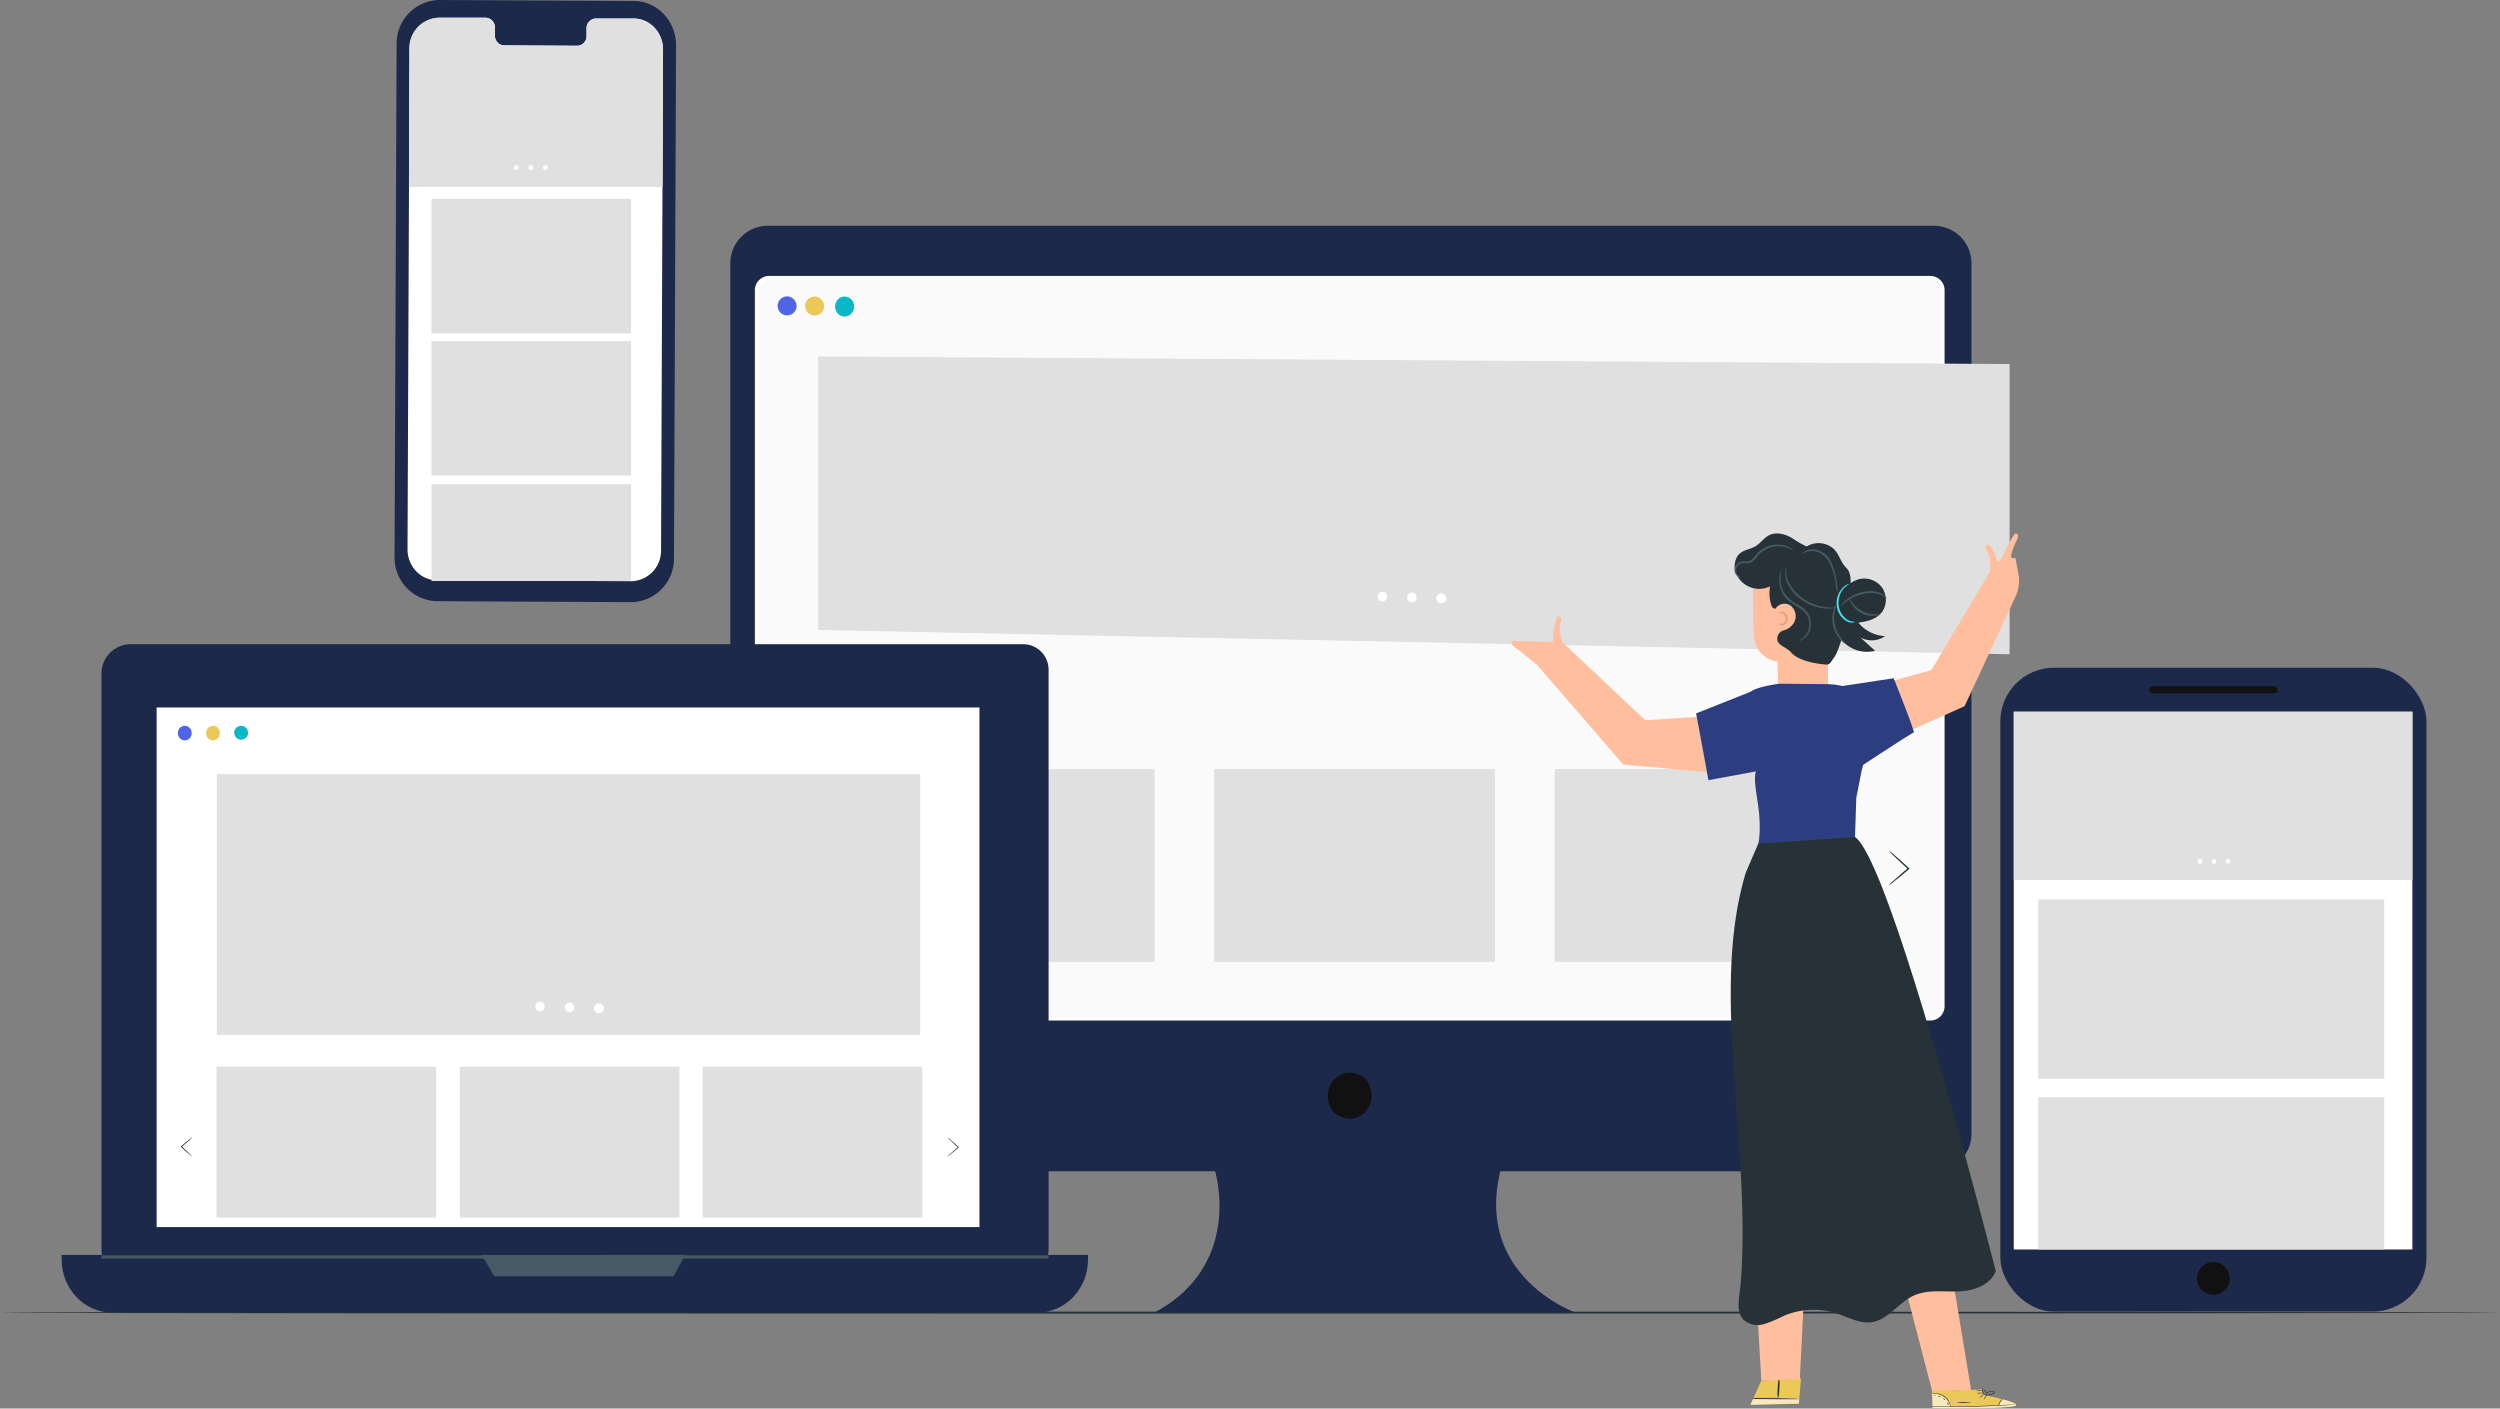 <svg xmlns="http://www.w3.org/2000/svg" width="536.66" height="302.367" viewBox="0 0 536.66 302.367">
  <rect x="0" y="0" width="536.66" height="302.367" fill="#808080" stroke="none"/>
  <g id="Responsive-pana_3_" data-name="Responsive-pana (3)" transform="translate(-30.55 -80.016)">
    <g id="freepik--Floor--inject-84" transform="translate(30.55 361.569)">
      <path id="Path_15620" data-name="Path 15620" d="M567.21,425.007c0,.125-120.149.216-268.318.216s-268.342-.092-268.342-.216,120.117-.216,268.342-.216S567.21,424.89,567.21,425.007Z" transform="translate(-30.55 -424.79)" fill="#263238"/>
    </g>
    <g id="freepik--device-4--inject-84" transform="translate(459.948 223.348)">
      <rect id="Rectangle_3226" data-name="Rectangle 3226" width="91.48" height="138.213" rx="11.55" fill="#1d294b"/>
      <rect id="Rectangle_3227" data-name="Rectangle 3227" width="85.566" height="115.428" transform="translate(2.886 9.457)" fill="#fff"/>
      <path id="Path_15621" data-name="Path 15621" d="M640.191,415.7a3.515,3.515,0,1,1-3.511-3.7A3.607,3.607,0,0,1,640.191,415.7Z" transform="translate(-590.94 -284.426)" fill="#111"/>
      <rect id="Rectangle_3228" data-name="Rectangle 3228" width="27.555" height="1.523" rx="0.762" transform="translate(31.967 3.979)" fill="#111"/>
      <path id="Path_15626" data-name="Path 15626" d="M583.41,270.09v36.131h85.574V270.09Z" transform="translate(-580.524 -260.65)" fill="#e0e0e0"/>
      <path id="Path_15629" data-name="Path 15629" d="M633.876,308.09a.5.5,0,1,0,.482.5.513.513,0,0,0-.142-.356A.462.462,0,0,0,633.876,308.09Z" transform="translate(-590.991 -267.017)" fill="#fff"/>
      <path id="Path_15630" data-name="Path 15630" d="M637.676,308.09a.5.5,0,1,0,.482.5.513.513,0,0,0-.142-.356A.462.462,0,0,0,637.676,308.09Z" transform="translate(-591.786 -267.017)" fill="#fff"/>
      <path id="Path_15631" data-name="Path 15631" d="M641.484,308.09a.5.5,0,1,0,.474.5A.487.487,0,0,0,641.484,308.09Z" transform="translate(-592.581 -267.017)" fill="#fff"/>
      <rect id="Rectangle_3230" data-name="Rectangle 3230" width="74.268" height="38.534" transform="translate(8.151 49.727)" fill="#e0e0e0"/>
      <path id="Path_15648" data-name="Path 15648" d="M680.642,381.525l-1.131-1.157-1.052,1.124V378.12h2.174Zm-1.131-1.307h0l1,1.024V378.17h-1.984v3.013Z" transform="translate(-600.421 -278.75)" fill="#fafafa"/>
      <rect id="Rectangle_9006" data-name="Rectangle 9006" width="74.268" height="32.688" transform="translate(8.151 92.197)" fill="#e0e0e0"/>
    </g>
    <g id="freepik--device-3--inject-84" transform="translate(187.328 128.49)">
      <path id="Path_15656" data-name="Path 15656" d="M491,144.8H240.218a8.042,8.042,0,0,0-7.828,8.241v186.47a8.042,8.042,0,0,0,7.828,8.241H336.45S342.577,367.69,323.593,378h90.017s-21.435-7.734-15.924-30.251h93.3a8.042,8.042,0,0,0,7.828-8.241V153.041A8.043,8.043,0,0,0,491,144.8Z" transform="translate(-232.39 -144.8)" fill="#1d294b"/>
      <path id="Path_15657" data-name="Path 15657" d="M402.913,364.754c3.416,5.136-1.921,10.755-6.8,7.167a1.8,1.8,0,0,1-.419-.441c-3.408-5.136,1.929-10.747,6.8-7.167A1.666,1.666,0,0,1,402.913,364.754Z" transform="translate(-266.349 -181.389)" fill="#111"/>
      <rect id="Rectangle_3233" data-name="Rectangle 3233" width="254.595" height="158.999" rx="3.27" transform="translate(5.661 11.18)" fill="#fafafa"/>
      <path id="Path_15658" data-name="Path 15658" d="M491.455,317.561H242.031a3.063,3.063,0,0,1-2.981-3.138V160.868a3.063,3.063,0,0,1,2.981-3.138H491.455a3.063,3.063,0,0,1,2.981,3.138V314.456a3.06,3.06,0,0,1-2.981,3.105Zm-249.424-159a2.258,2.258,0,0,0-2.19,2.306V314.456a2.25,2.25,0,0,0,2.19,2.306H491.455a2.25,2.25,0,0,0,2.19-2.306V160.868a2.258,2.258,0,0,0-2.19-2.306Z" transform="translate(-233.784 -146.966)" fill="#fff"/>
      <path id="Path_15659" data-name="Path 15659" d="M264.92,165.179a2.153,2.153,0,0,1-1.254,1.99,1.966,1.966,0,0,1-2.226-.46,2.231,2.231,0,0,1-.446-2.342,2.042,2.042,0,0,1,1.885-1.328A2.1,2.1,0,0,1,264.92,165.179Z" transform="translate(-238.345 -147.856)" fill="#09b8c6"/>
      <path id="Path_15660" data-name="Path 15660" d="M249.294,165.173A2.035,2.035,0,1,1,247.262,163a1.983,1.983,0,0,1,1.448.639A2.2,2.2,0,0,1,249.294,165.173Z" transform="translate(-235.078 -147.849)" fill="#5065e5"/>
      <path id="Path_15661" data-name="Path 15661" d="M256.774,165.179a2.035,2.035,0,1,1-2.032-2.139A2.088,2.088,0,0,1,256.774,165.179Z" transform="translate(-236.644 -147.856)" fill="#ecc858"/>
      <rect id="Rectangle_3234" data-name="Rectangle 3234" width="60.257" height="41.381" transform="translate(30.789 116.619)" fill="#e0e0e0"/>
      <path id="Path_15664" data-name="Path 15664" d="M281.109,294.229a2.553,2.553,0,0,1-1.488,2.359,2.331,2.331,0,0,1-2.639-.547,2.646,2.646,0,0,1-.528-2.777,2.422,2.422,0,0,1,2.236-1.574,2.351,2.351,0,0,1,1.71.741A2.608,2.608,0,0,1,281.109,294.229Z" transform="translate(-241.575 -169.411)" fill="#fafafa"/>
      <path id="Path_15667" data-name="Path 15667" d="M298.224,297.261a75.081,75.081,0,0,1-11.393,0,75.071,75.071,0,0,1,11.394,0Z" transform="translate(-243.786 -170.303)" fill="#fafafa"/>
      <rect id="Rectangle_3235" data-name="Rectangle 3235" width="60.257" height="41.381" transform="translate(103.87 116.619)" fill="#e0e0e0"/>
      <rect id="Rectangle_3236" data-name="Rectangle 3236" width="60.257" height="41.381" transform="translate(176.951 116.619)" fill="#e0e0e0"/>
      <path id="Path_15674" data-name="Path 15674" d="M527.24,296.1l-1.985-2.048-1.85,1.99-.055-5.927,3.827-.042Zm-1.992-2.3.063.058,1.747,1.8-.055-5.4h-3.479l.055,5.3Z" transform="translate(-293.297 -169.139)" fill="#fafafa"/>
      <path id="Path_15678" data-name="Path 15678" d="M546.88,313.4a8.009,8.009,0,0,1,1.17-1.14c.751-.683,1.8-1.6,2.973-2.6v.233l-.055-.05c-1.154-1.057-2.19-2.023-2.925-2.739a8.573,8.573,0,0,1-1.154-1.2,9.39,9.39,0,0,1,1.289,1.032c.791.674,1.834,1.615,2.989,2.664l.055.058.134.125-.134.117c-1.178,1-2.246,1.89-3.028,2.5a8.765,8.765,0,0,1-1.312,1Z" transform="translate(-298.223 -171.793)" fill="#263238"/>
      <path id="Path_15679" data-name="Path 15679" d="M243.14,308.642a8.369,8.369,0,1,1,8.357,8.816,8.151,8.151,0,0,1-5.915-2.583A9.042,9.042,0,0,1,243.14,308.642Z" transform="translate(-234.64 -170.779)" fill="#e0e0e0"/>
      <path id="Path_15680" data-name="Path 15680" d="M254.125,305.91a8.013,8.013,0,0,1-1.17,1.141c-.791.674-1.8,1.6-2.973,2.6v-.241l.055.058c1.154,1.049,2.19,2.023,2.925,2.73a8.3,8.3,0,0,1,1.154,1.207,9.385,9.385,0,0,1-1.289-1.032c-.791-.674-1.834-1.615-2.989-2.672l-.055-.05-.134-.125.134-.117c1.178-1,2.245-1.9,3.028-2.5a9.02,9.02,0,0,1,1.313-1Z" transform="translate(-236.003 -171.793)" fill="#263238"/>
    </g>
    <g id="freepik--Character--inject-84" transform="translate(206.544 148.627)">
      <path id="Path_15681" data-name="Path 15681" d="M256.626,176.895v58.723l255.767,5.216v-62.3Z" transform="translate(-257 -168.992)" fill="#e0e0e0"/>
      <path id="Path_15684" data-name="Path 15684" d="M409.476,239.14a1,1,0,0,0-.947.624,1.1,1.1,0,0,0,.187,1.16.969.969,0,0,0,1.09.26,1.056,1.056,0,0,0,.644-.961A1.035,1.035,0,0,0,409.476,239.14Z" transform="translate(-288.701 -180.743)" fill="#fff"/>
      <path id="Path_15685" data-name="Path 15685" d="M417.506,239.37a1,1,0,0,0-.947.624,1.1,1.1,0,0,0,.187,1.16.969.969,0,0,0,1.09.26,1.056,1.056,0,0,0,.644-.961,1.08,1.08,0,0,0-.272-.754A.974.974,0,0,0,417.506,239.37Z" transform="translate(-290.382 -180.782)" fill="#fff"/>
      <path id="Path_15686" data-name="Path 15686" d="M425.546,239.6a1.059,1.059,0,1,0,.973,1.091,1.081,1.081,0,0,0-.269-.76A.974.974,0,0,0,425.546,239.6Z" transform="translate(-292.065 -180.82)" fill="#fff"/>
      <path id="Path_15692" data-name="Path 15692" d="M530.751,251.128c2.111-3.729,2.72-8.7,3.265-12.995.253-2.023.7-4.912-.648-6.177s-1.581-3.455-3.234-4.5a4.9,4.9,0,0,0-5.535.05" transform="translate(-313.017 -178.646)" fill="#263238"/>
      <path id="Path_15693" data-name="Path 15693" d="M521.931,264.736h0a5.507,5.507,0,0,1-4.219-1.5,6.117,6.117,0,0,1-1.9-4.239c-.119-3.263-.221-6.56-.221-6.56a5.684,5.684,0,0,1-5.029-5.353c-.34-4.895-.19-16.175-.19-16.175h0a15.5,15.5,0,0,1,16.359,1.107l-.293,17.207v9.257C526.39,261.589,524.856,264.5,521.931,264.736Z" transform="translate(-310.032 -179.059)" fill="#ffbe9d"/>
      <path id="Path_15694" data-name="Path 15694" d="M514.129,240.288a2.3,2.3,0,0,1,3.163-.724,2.911,2.911,0,0,1,.9,3.546,3.545,3.545,0,0,1-2.277,1.815,1.889,1.889,0,0,0-1.4,2.023c.134,1.232,2.08,1.665,2.949,2.706,1.36,1.582,4.349,2.248,6.365,2.5s1.739.266,2.886-1.44a6.833,6.833,0,0,0,1.131-3.971l.214-10.822a16.317,16.317,0,0,0-.237-3.879,5.247,5.247,0,0,0-1.945-3.213c-1.123-.783-2.554-.832-3.843-1.29a30.4,30.4,0,0,1-4.483-2.5c-1.51-.832-3.345-1.29-4.855-.491-1.083.574-1.811,1.707-2.87,2.339-1.5.9-3.542.7-4.27,3.022a4.118,4.118,0,0,0,0,2.5,5.362,5.362,0,0,0,7.416,3.072,8.116,8.116,0,0,0,.087,3.413c.174.541.237,1.365,1.036,1.382" transform="translate(-308.991 -178.229)" fill="#263238"/>
      <path id="Path_15695" data-name="Path 15695" d="M517.479,246.726a.836.836,0,0,0,.585.208,1.116,1.116,0,0,0,.791-1.091,1.2,1.2,0,0,0-.791-1.19c-.371-.158-.648-.092-.664-.158s.253-.241.743-.142a1.354,1.354,0,0,1,.743.45,1.444,1.444,0,0,1,.356,1.057A1.353,1.353,0,0,1,518,247.243a.725.725,0,0,1-.53-.291C517.455,246.826,517.455,246.735,517.479,246.726Z" transform="translate(-311.51 -181.612)" fill="#eb996e"/>
      <path id="Path_15696" data-name="Path 15696" d="M533.98,239.04a5.783,5.783,0,0,1,3.953-3.2,4.756,4.756,0,0,1,4.641,1.781,4.646,4.646,0,0,1,.206,5.1c-1.123,1.723-3.273,2.256-5.234,2.5a7.892,7.892,0,0,0,5.732,2.9,5,5,0,0,1-5.313.266l3.163,2.872a7.015,7.015,0,0,1-8.235-4.126,7.731,7.731,0,0,1,2.384-9.268" transform="translate(-314.617 -180.177)" fill="#263238"/>
      <path id="Path_15697" data-name="Path 15697" d="M537.082,245.246a1.745,1.745,0,0,1-1.66,0,4.241,4.241,0,0,1-2.325-3.33,4.648,4.648,0,0,1,1.281-3.954,2.624,2.624,0,0,1,1.439-.882,11.907,11.907,0,0,0-1.226,1.016,4.644,4.644,0,0,0-1.091,3.679,4.171,4.171,0,0,0,2.04,3.155A3.389,3.389,0,0,0,537.082,245.246Z" transform="translate(-314.786 -180.398)" fill="#3de5ef"/>
      <path id="Path_15698" data-name="Path 15698" d="M544.033,240.664a4.426,4.426,0,0,0-1.313-.916,6.773,6.773,0,0,0-3.779-.133,9.538,9.538,0,0,0-3.526,1.582c-.791.574-1.257,1.057-1.3,1.007a3.688,3.688,0,0,1,1.131-1.257,8.5,8.5,0,0,1,3.621-1.756,6.336,6.336,0,0,1,3.953.275C543.8,239.94,544.072,240.664,544.033,240.664Z" transform="translate(-315.008 -180.719)" fill="#455a64"/>
      <path id="Path_15699" data-name="Path 15699" d="M543.144,244.281a2.131,2.131,0,0,1-1.131.333,5.249,5.249,0,0,1-4.942-2.431,2.314,2.314,0,0,1-.474-1.124,11.3,11.3,0,0,1,.7.941,6.3,6.3,0,0,0,2.1,1.715,5.847,5.847,0,0,0,2.593.591A6.8,6.8,0,0,1,543.144,244.281Z" transform="translate(-315.527 -181.065)" fill="#455a64"/>
      <path id="Path_15700" data-name="Path 15700" d="M535.084,251.009a2.744,2.744,0,0,1-1.21-.832,6.6,6.6,0,0,1-1.66-6.784,3.005,3.005,0,0,1,.688-1.332c.055,0-.2.541-.411,1.415a7.117,7.117,0,0,0,1.581,6.485C534.665,250.634,535.139,250.951,535.084,251.009Z" transform="translate(-314.543 -181.233)" fill="#455a64"/>
      <path id="Path_15701" data-name="Path 15701" d="M523.61,229.288a2.4,2.4,0,0,1,1.8-1.016,3.9,3.9,0,0,1,2.238.35,5.238,5.238,0,0,1,2.064,1.94,15.592,15.592,0,0,1,1.534,7.134,10.644,10.644,0,0,1-.388-2.106,12.3,12.3,0,0,0-1.486-4.762,5.037,5.037,0,0,0-1.89-1.815,3.73,3.73,0,0,0-2.04-.408A4.132,4.132,0,0,0,523.61,229.288Z" transform="translate(-312.81 -178.916)" fill="#455a64"/>
      <path id="Path_15702" data-name="Path 15702" d="M506.713,234.082a.88.88,0,0,1-.648-.225,1.747,1.747,0,0,1-.7-1.781,1.872,1.872,0,0,1,.791-1.165,2.453,2.453,0,0,1,1.486-.308,1.94,1.94,0,0,0,1.384-.375,10.43,10.43,0,0,0,1.131-1.282,5.759,5.759,0,0,1,2.91-1.765,5.888,5.888,0,0,1,2.736-.058,5.089,5.089,0,0,1,1.716.708c.364.25.538.425.522.441a8.4,8.4,0,0,0-2.293-.832,5.7,5.7,0,0,0-2.586.142,5.537,5.537,0,0,0-2.7,1.665,8.812,8.812,0,0,1-1.194,1.332,1.824,1.824,0,0,1-.791.383,3.988,3.988,0,0,1-.791.05,2.078,2.078,0,0,0-1.3.216,1.527,1.527,0,0,0-.7,1.207,1.55,1.55,0,0,0,.551,1.29A5.921,5.921,0,0,0,506.713,234.082Z" transform="translate(-308.983 -178.708)" fill="#455a64"/>
      <path id="Path_15703" data-name="Path 15703" d="M521.673,248.771a6.228,6.228,0,0,1,.609-.4,4.1,4.1,0,0,0,1.249-1.49,3.908,3.908,0,0,0,.206-2.847,3.861,3.861,0,0,0-.838-1.448,6.726,6.726,0,0,0-1.447-1.115c-.538-.333-1.091-.641-1.581-1a5.621,5.621,0,0,1-1.3-1.29,6.119,6.119,0,0,1-1.083-2.905,5.4,5.4,0,0,1,.166-2.1,1.779,1.779,0,0,1,.293-.708,7.874,7.874,0,0,0-.166,2.764,5.939,5.939,0,0,0,1.091,2.705,8.608,8.608,0,0,0,2.8,2.156,7.049,7.049,0,0,1,1.526,1.19,3.917,3.917,0,0,1,.909,1.665,4.133,4.133,0,0,1-.308,3.113,3.754,3.754,0,0,1-1.423,1.482,1.57,1.57,0,0,1-.7.225Z" transform="translate(-311.521 -179.793)" fill="#455a64"/>
      <path id="Path_15704" data-name="Path 15704" d="M530.087,241.508a3.527,3.527,0,0,1-.593.158,8.853,8.853,0,0,1-1.676.067,10.006,10.006,0,0,1-5.195-1.873,8.555,8.555,0,0,1-3.408-4.529,3.946,3.946,0,0,1-.055-1.781,1.42,1.42,0,0,1,.245-.6,4.785,4.785,0,0,0,.095,2.3,8.842,8.842,0,0,0,3.352,4.254,10.659,10.659,0,0,0,4.989,1.923C529.193,241.591,530.087,241.424,530.087,241.508Z" transform="translate(-311.863 -179.706)" fill="#455a64"/>
      <path id="Path_15705" data-name="Path 15705" d="M512.007,442.473l-2.317,5.153,10.366-.133.459-5.453Z" transform="translate(-309.896 -214.738)" fill="#ecc858"/>
      <path id="Path_15706" data-name="Path 15706" d="M520.324,447.3a6.481,6.481,0,0,1-1.51.125h-3.637l-3.637-.125a7.11,7.11,0,0,1-1.51-.125,5.965,5.965,0,0,1,1.51-.125h3.645l3.629.117A7.109,7.109,0,0,1,520.324,447.3Z" transform="translate(-309.967 -215.576)" fill="#263238"/>
      <path id="Path_15707" data-name="Path 15707" d="M517.339,441.79a7.985,7.985,0,0,1,.047,2.3,8.484,8.484,0,0,1-.285,2.281,8.016,8.016,0,0,1-.047-2.3A8.486,8.486,0,0,1,517.339,441.79Z" transform="translate(-311.425 -214.696)" fill="#263238"/>
      <g id="Group_1598" data-name="Group 1598" transform="translate(199.81 231.606)" opacity="0.6">
        <path id="Path_15708" data-name="Path 15708" d="M509.71,448.609l10.358-.366.063-1.032-9.9.083-.522,1.19" transform="translate(-509.71 -447.21)" fill="#fff"/>
      </g>
      <path id="Path_15709" data-name="Path 15709" d="M556.268,422.5l-16.114-97.589h0a2.076,2.076,0,0,0-.1-.425h0c-2.751-11.471-4.918-14.285-4.918-14.285l-26.764.749C506.274,314.92,506,324.46,506,324.46c-.285,1.174,5.219,95.932,5.219,95.932l8.262-.241,4.483-89.655L547.9,422.7Z" transform="translate(-309.121 -192.649)" fill="#ffbe9d"/>
      <path id="Path_15710" data-name="Path 15710" d="M453.648,251.018c-.063-1.781.648-5.186,1.052-5.453s.87.241.68.749a6.842,6.842,0,0,0-.253,1.773,4.31,4.31,0,0,0,.158,1.424c.111.4.221.749.324,1.066l.182.574,17.7,16.649,11.069-.716,2.2,11.888-18-1.665-18.509-21.4h0c-1.581-1.182-3.163-2.639-4.175-3.33-1.819-1.249-1.3-1.59-1.075-1.79Z" transform="translate(-296.305 -181.807)" fill="#ffbe9d"/>
      <path id="Path_15711" data-name="Path 15711" d="M574.779,237.521l-11.022,23.7-11.069,4.953L548.56,255.71l8.1-2.256,12.611-21.194v-1.707a4.583,4.583,0,0,0-.229-1.432,6.562,6.562,0,0,0-.7-1.665c-.324-.433,0-1.057.458-.924s1.36,1.307,1.763,3.03,1.494-.791,1.913-1.665,1.811-3.646,2.174-3.721c.53-.125.791.466.324,1.365s-1.581,3.679-1.1,3.9l.791-.05.617,3.213a8.047,8.047,0,0,1-.506,4.911Z" transform="translate(-318.033 -178.233)" fill="#ffbe9d"/>
      <path id="Path_15712" data-name="Path 15712" d="M569.725,445.987l-.04-1.107-10.706.325.095,3.663h.664c2.941.075,14.975.183,16.92-.45C578.834,447.727,569.725,445.987,569.725,445.987Z" transform="translate(-320.214 -215.214)" fill="#ecc858"/>
      <g id="Group_1599" data-name="Group 1599" transform="translate(238.781 230.579)" opacity="0.6">
        <path id="Path_15713" data-name="Path 15713" d="M562.953,448.86a3.6,3.6,0,0,0-1.423-2.181A3.659,3.659,0,0,0,559,446l.087,2.914Z" transform="translate(-559 -445.976)" fill="#fff"/>
      </g>
      <g id="Group_1600" data-name="Group 1600" transform="translate(238.861 231.781)" opacity="0.6">
        <path id="Path_15714" data-name="Path 15714" d="M574.2,447.42s3.163.832,2.815,1.324-12.54.832-17.917.549v-.233l14.192-.275S573.585,447.462,574.2,447.42Z" transform="translate(-559.1 -447.42)" fill="#fff"/>
      </g>
      <path id="Path_15715" data-name="Path 15715" d="M558.9,449.284h2.649c1.637,0,3.9,0,6.4-.067s4.744-.175,6.389-.275l1.937-.133.522-.05h-.53l-1.929.091c-1.637.075-3.9.175-6.389.241s-4.744.092-6.4.1H558.9Z" transform="translate(-320.197 -215.864)" fill="#263238"/>
      <path id="Path_15716" data-name="Path 15716" d="M577.056,448.925a3.965,3.965,0,0,1,.34-.916,4.421,4.421,0,0,1,.633-.749,1.5,1.5,0,0,0-.751.683A1.4,1.4,0,0,0,577.056,448.925Z" transform="translate(-323.995 -215.613)" fill="#263238"/>
      <path id="Path_15717" data-name="Path 15717" d="M573,447.31a2.216,2.216,0,0,0,.324-.416c.15-.25.245-.45.213-.474s-.174.166-.324.416A1.728,1.728,0,0,0,573,447.31Z" transform="translate(-323.149 -215.471)" fill="#263238"/>
      <path id="Path_15718" data-name="Path 15718" d="M571.919,446.877a1.736,1.736,0,0,0,.372-.258c.182-.166.3-.325.277-.35s-.19.092-.364.258A1.169,1.169,0,0,0,571.919,446.877Z" transform="translate(-322.922 -215.446)" fill="#263238"/>
      <path id="Path_15719" data-name="Path 15719" d="M571.2,445.795c0,.042.245.067.553.058a1.3,1.3,0,0,0,.553-.075,2.662,2.662,0,0,0-1.107,0Z" transform="translate(-322.772 -215.355)" fill="#263238"/>
      <path id="Path_15720" data-name="Path 15720" d="M570.93,445a1.221,1.221,0,0,0,.633.158,1.1,1.1,0,0,0,.632-.1,2.921,2.921,0,0,0-.632,0,2.775,2.775,0,0,0-.633-.058Z" transform="translate(-322.716 -215.234)" fill="#263238"/>
      <path id="Path_15721" data-name="Path 15721" d="M573.45,446.187a1.85,1.85,0,0,0,.688,0,3.533,3.533,0,0,0,.719-.175,2,2,0,0,0,.419-.183.355.355,0,0,0,.158-.208.264.264,0,0,0-.111-.266,1.271,1.271,0,0,0-1.581.4,1.192,1.192,0,0,0-.206.458v.183a1.92,1.92,0,0,1,.293-.583,1.237,1.237,0,0,1,.577-.391,1.1,1.1,0,0,1,.791,0c.111.075.071.2-.047.275a1.982,1.982,0,0,1-.38.175,5,5,0,0,1-.7.2C573.711,446.162,573.45,446.17,573.45,446.187Z" transform="translate(-323.243 -215.272)" fill="#263238"/>
      <path id="Path_15722" data-name="Path 15722" d="M573.435,446.162a.723.723,0,0,0,.063-.475,1.164,1.164,0,0,0-.2-.483.717.717,0,0,0-.585-.325.245.245,0,0,0-.164.113.269.269,0,0,0-.033.2.728.728,0,0,0,.126.3,2.012,2.012,0,0,0,.332.391.917.917,0,0,0,.4.258s-.142-.117-.34-.316a2.773,2.773,0,0,1-.293-.4c-.1-.133-.174-.391,0-.425s.348.142.459.275a1.105,1.105,0,0,1,.206.425A3.178,3.178,0,0,1,573.435,446.162Z" transform="translate(-323.047 -215.214)" fill="#263238"/>
      <path id="Path_15723" data-name="Path 15723" d="M559.07,445.979h.791a3.567,3.567,0,0,1,1.74.649,3.444,3.444,0,0,1,1.115,1.449c.174.441.2.741.221.741a.608.608,0,0,0,0-.208,2.6,2.6,0,0,0-.126-.558,3.241,3.241,0,0,0-2.933-2.164,2.808,2.808,0,0,0-.585,0Z" transform="translate(-320.233 -215.38)" fill="#263238"/>
      <path id="Path_15724" data-name="Path 15724" d="M565.64,448.165a8.907,8.907,0,0,0,3.115-.058c0-.042-.7,0-1.581,0A8.585,8.585,0,0,0,565.64,448.165Z" transform="translate(-321.608 -215.751)" fill="#263238"/>
      <path id="Path_15725" data-name="Path 15725" d="M563,448.239l.134.3c.071.158.119.291.158.283s.047-.158,0-.341S563,448.214,563,448.239Z" transform="translate(-321.056 -215.776)" fill="#263238"/>
      <path id="Path_15726" data-name="Path 15726" d="M562,447.119a.642.642,0,0,0,.158.233c.111.1.229.175.253.15s-.047-.133-.158-.241S562,447.094,562,447.119Z" transform="translate(-320.847 -215.588)" fill="#263238"/>
      <path id="Path_15727" data-name="Path 15727" d="M560.53,446.617a.8.8,0,0,1,.308.075c.158.075.277.133.3.108s-.063-.167-.261-.225S560.522,446.584,560.53,446.617Z" transform="translate(-320.539 -215.494)" fill="#263238"/>
      <path id="Path_15728" data-name="Path 15728" d="M559.51,446.4a.288.288,0,0,0,.142.117.3.3,0,0,0,.182,0c.016,0-.047-.083-.142-.117S559.526,446.372,559.51,446.4Z" transform="translate(-320.325 -215.465)" fill="#263238"/>
      <path id="Path_15729" data-name="Path 15729" d="M530.43,281.324l.324-1.249c.791-.541,10.492-6.893,10.856-6.951S537.3,261.47,537.3,261.47L526.3,263.135a16.789,16.789,0,0,0-3.107-.4l-10.437-.092s-4.673.583-6.159,1.723l-11.7,4.653,2.649,14.335,10.2-1.89c-.5,1.465,0,4.012.411,6.909.53,3.571.791,8.558-.909,11.654,0,0-2.159,7.833-2.159,14.06l29.927-3.679s-.087-6.768-6.009-14.8l.277-8.466Z" transform="translate(-306.798 -184.484)" fill="#2d3e80"/>
      <path id="Path_15738" data-name="Path 15738" d="M510.51,265.155a1.768,1.768,0,0,1,.83-.042,4.722,4.722,0,0,1,2.135.832A6.35,6.35,0,0,1,515.7,268.6a9.714,9.714,0,0,1,.862,4.237,11.343,11.343,0,0,1-2.728,7.184,9.881,9.881,0,0,1-1.708,1.548,2.714,2.714,0,0,1-.735.4,17.155,17.155,0,0,0,2.23-2.148,11.613,11.613,0,0,0,2.53-6.993,9.573,9.573,0,0,0-.791-4.054,6.221,6.221,0,0,0-2.04-2.572A5.651,5.651,0,0,0,510.51,265.155Z" transform="translate(-310.068 -185.09)" fill="#2d3e80"/>
      <path id="Path_15739" data-name="Path 15739" d="M507.534,310.055c-7.8,25.9,1.273,58.122-1.1,88.3-.221,2.772-1.233,6.052.791,7.842a4.7,4.7,0,0,0,4.349.741,32.6,32.6,0,0,0,4.238-1.782,16.252,16.252,0,0,1,11.3-.458c2.491.833,4.958,2.256,7.527,1.848,3.424-.549,5.637-4.1,8.784-5.611,2.949-1.415,6.325-.891,9.591-.974s6.942-1.215,8.176-4.37c0,0-22.36-87.916-30.2-93.16l-20.771,1.39Z" transform="translate(-308.769 -191.347)" fill="#263238"/>
      <path id="Path_15740" data-name="Path 15740" d="M534.154,330.918c0,.092-2.957.982-6.657,1.99s-6.713,1.756-6.737,1.665a66.356,66.356,0,0,1,6.657-2C531.11,331.568,534.13,330.827,534.154,330.918Z" transform="translate(-312.214 -196.119)" fill="#263238"/>
    </g>
    <g id="freepik--device-2--inject-84" transform="translate(115.247 80.015)">
      <path id="Path_15741" data-name="Path 15741" d="M189.608,215.834l-41.787-.208a9.338,9.338,0,0,1-9.061-9.6L139.2,96.085a9.335,9.335,0,0,1,9.148-9.515l41.779.208a8.854,8.854,0,0,1,6.419,2.817,9.822,9.822,0,0,1,2.642,6.773l-.443,109.984A9.334,9.334,0,0,1,189.608,215.834Z" transform="translate(-138.76 -86.57)" fill="#1d294b"/>
      <path id="Path_15742" data-name="Path 15742" d="M190.809,91.3h-8.1a2.067,2.067,0,0,0-1.977,2.148v1.54a2.068,2.068,0,0,1-1.969,2.156l-15.813-.083a1.96,1.96,0,0,1-1.393-.684,2.174,2.174,0,0,1-.521-1.522v-1.54a2.07,2.07,0,0,0-1.953-2.173h-9.97a6.534,6.534,0,0,0-6.4,6.66l-.435,107.387a6.847,6.847,0,0,0,1.833,4.747A6.17,6.17,0,0,0,148.6,211.9l41.7.2a6.535,6.535,0,0,0,6.4-6.66l.427-107.387a6.85,6.85,0,0,0-1.816-4.771A6.172,6.172,0,0,0,190.809,91.3Z" transform="translate(-139.495 -87.335)" fill="#fff"/>
      <rect id="Rectangle_3237" data-name="Rectangle 3237" width="42.846" height="28.878" transform="translate(7.923 42.68)" fill="#e0e0e0"/>
      <path id="Path_15749" data-name="Path 15749" d="M159.132,91.14h-9.97a6.534,6.534,0,0,0-6.4,6.66l-.087,20.354c2.143.458,4.285.9,6.428,1.29,11.069,2.031,22.874,2.755,32.987-2.323,5.606-2.805,10.279-7.192,15.086-11.355V98.058a6.847,6.847,0,0,0-1.833-4.747,6.17,6.17,0,0,0-4.492-1.971h-8.1a2.067,2.067,0,0,0-1.977,2.148v1.54a2.068,2.068,0,0,1-1.969,2.156L162.982,97.1a1.966,1.966,0,0,1-1.377-.716,2.178,2.178,0,0,1-.489-1.532v-1.54a2.177,2.177,0,0,0-.56-1.524,1.962,1.962,0,0,0-1.425-.649Z" transform="translate(-139.578 -87.335)" fill="#e0e0e0"/>
      <path id="Path_15750" data-name="Path 15750" d="M149.128,122.339c-2.143-.391-4.285-.832-6.428-1.29l-.04,10.372h54.453l.087-22.751c-4.815,4.162-9.488,8.549-15.086,11.355C172,125.094,160.165,124.37,149.128,122.339Zm16.6,5.419a.517.517,0,1,1,.49-.516.529.529,0,0,1-.155.377.476.476,0,0,1-.367.139Zm3.115,0a.517.517,0,1,1,.49-.516.529.529,0,0,1-.155.377.476.476,0,0,1-.367.139Zm3.115,0a.517.517,0,1,1,.49-.516.529.529,0,0,1-.155.377.476.476,0,0,1-.367.139Z" transform="translate(-139.576 -91.273)" fill="#e0e0e0"/>
      <path id="Path_15756" data-name="Path 15756" d="M148.783,229.982h42.843V209.2H148.783Z" transform="translate(-140.857 -105.263)" fill="#e0e0e0"/>
      <rect id="Rectangle_9005" data-name="Rectangle 9005" width="42.846" height="28.878" transform="translate(7.923 73.206)" fill="#e0e0e0"/>
    </g>
    <g id="freepik--device-1--inject-84" transform="translate(43.778 218.303)">
      <path id="Path_15764" data-name="Path 15764" d="M64.2,252.69H256.083a5.475,5.475,0,0,1,5.329,5.611V382.129c0,6.7-5.158,12.129-11.52,12.129H69.62c-6.362,0-11.52-5.43-11.52-12.129V259.142a6.3,6.3,0,0,1,6.128-6.452Z" transform="translate(-49.545 -252.69)" fill="#1d294b"/>
      <path id="Path_15765" data-name="Path 15765" d="M47.312,410.17h220.3v.966c0,6.308-4.857,11.421-10.848,11.421H58.128c-5.991,0-10.848-5.114-10.848-11.421v-.966Z" transform="translate(-47.28 -279.075)" fill="#1d294b"/>
      <rect id="Rectangle_3238" data-name="Rectangle 3238" width="191.848" height="119.549" transform="translate(13.987 5.619)" fill="#1d294b"/>
      <path id="Path_15766" data-name="Path 15766" d="M161.3,410.17l2.736,4.579H202.5l2.538-4.579Z" transform="translate(-71.148 -279.075)" fill="#455a64"/>
      <rect id="Rectangle_3239" data-name="Rectangle 3239" width="176.635" height="111.541" transform="translate(20.391 13.586)" fill="#fff"/>
      <path id="Path_15767" data-name="Path 15767" d="M81.813,275.3a1.568,1.568,0,0,1-.919,1.447,1.433,1.433,0,0,1-1.621-.343,1.626,1.626,0,0,1-.317-1.708,1.487,1.487,0,0,1,1.379-.96,1.442,1.442,0,0,1,1.048.459,1.6,1.6,0,0,1,.43,1.106Z" transform="translate(-53.887 -256.217)" fill="#5065e5"/>
      <path id="Path_15768" data-name="Path 15768" d="M89.463,275.3a1.568,1.568,0,0,1-.919,1.447,1.433,1.433,0,0,1-1.621-.343,1.626,1.626,0,0,1-.317-1.708,1.487,1.487,0,0,1,1.379-.96,1.442,1.442,0,0,1,1.048.459,1.6,1.6,0,0,1,.43,1.106Z" transform="translate(-55.488 -256.217)" fill="#ecc858"/>
      <path id="Path_15769" data-name="Path 15769" d="M97.113,275.3a1.489,1.489,0,1,1-1.5-1.565,1.44,1.44,0,0,1,1.064.45A1.6,1.6,0,0,1,97.113,275.3Z" transform="translate(-57.089 -256.217)" fill="#09b8c6"/>
      <rect id="Rectangle_3240" data-name="Rectangle 3240" width="203.336" height="0.683" transform="translate(8.531 131.195)" fill="#455a64"/>
      <rect id="Rectangle_3241" data-name="Rectangle 3241" width="47.147" height="32.374" transform="translate(33.248 90.713)" fill="#e0e0e0"/>
      <rect id="Rectangle_3242" data-name="Rectangle 3242" width="47.147" height="32.374" transform="translate(85.479 90.713)" fill="#e0e0e0"/>
      <rect id="Rectangle_3243" data-name="Rectangle 3243" width="47.147" height="32.374" transform="translate(137.616 90.713)" fill="#e0e0e0"/>
      <path id="Path_15790" data-name="Path 15790" d="M287.77,384a5.948,5.948,0,0,1,.648-.633c.419-.375,1-.882,1.645-1.44v.133h0l-1.621-1.515a5.272,5.272,0,0,1-.64-.666,4.547,4.547,0,0,1,.719.574c.427.366,1.012.891,1.652,1.473h0l.071.075-.071.058c-.656.558-1.249,1.049-1.676,1.4a4.96,4.96,0,0,1-.728.541Z" transform="translate(-97.622 -274)" fill="#263238"/>
      <path id="Path_15791" data-name="Path 15791" d="M82.114,379.85a5.143,5.143,0,0,1-.648.633c-.411.375-1,.882-1.645,1.432v-.125h0c.64.583,1.218,1.124,1.581,1.515a4.67,4.67,0,0,1,.64.666,4.779,4.779,0,0,1-.712-.574c-.427-.366-1.012-.891-1.652-1.473h0l-.079-.067.079-.067c.648-.549,1.241-1.041,1.676-1.4A4.667,4.667,0,0,1,82.114,379.85Z" transform="translate(-54.046 -273.995)" fill="#263238"/>
      <rect id="Rectangle_9004" data-name="Rectangle 9004" width="151" height="56" transform="translate(33.31 27.896)" fill="#e0e0e0"/>
    </g>
    <path id="Path_35925" data-name="Path 35925" d="M409.476,239.14a1,1,0,0,0-.947.624,1.1,1.1,0,0,0,.187,1.16.969.969,0,0,0,1.09.26,1.056,1.056,0,0,0,.644-.961A1.035,1.035,0,0,0,409.476,239.14Z" transform="translate(-262.979 55.884)" fill="#fff"/>
    <path id="Path_35926" data-name="Path 35926" d="M417.506,239.37a1,1,0,0,0-.947.624,1.1,1.1,0,0,0,.187,1.16.969.969,0,0,0,1.09.26,1.056,1.056,0,0,0,.644-.961,1.08,1.08,0,0,0-.272-.754A.974.974,0,0,0,417.506,239.37Z" transform="translate(-264.66 55.845)" fill="#fff"/>
    <path id="Path_35927" data-name="Path 35927" d="M425.546,239.6a1.059,1.059,0,1,0,.973,1.091,1.081,1.081,0,0,0-.269-.76A.974.974,0,0,0,425.546,239.6Z" transform="translate(-266.343 55.807)" fill="#fff"/>
  </g>
</svg>
